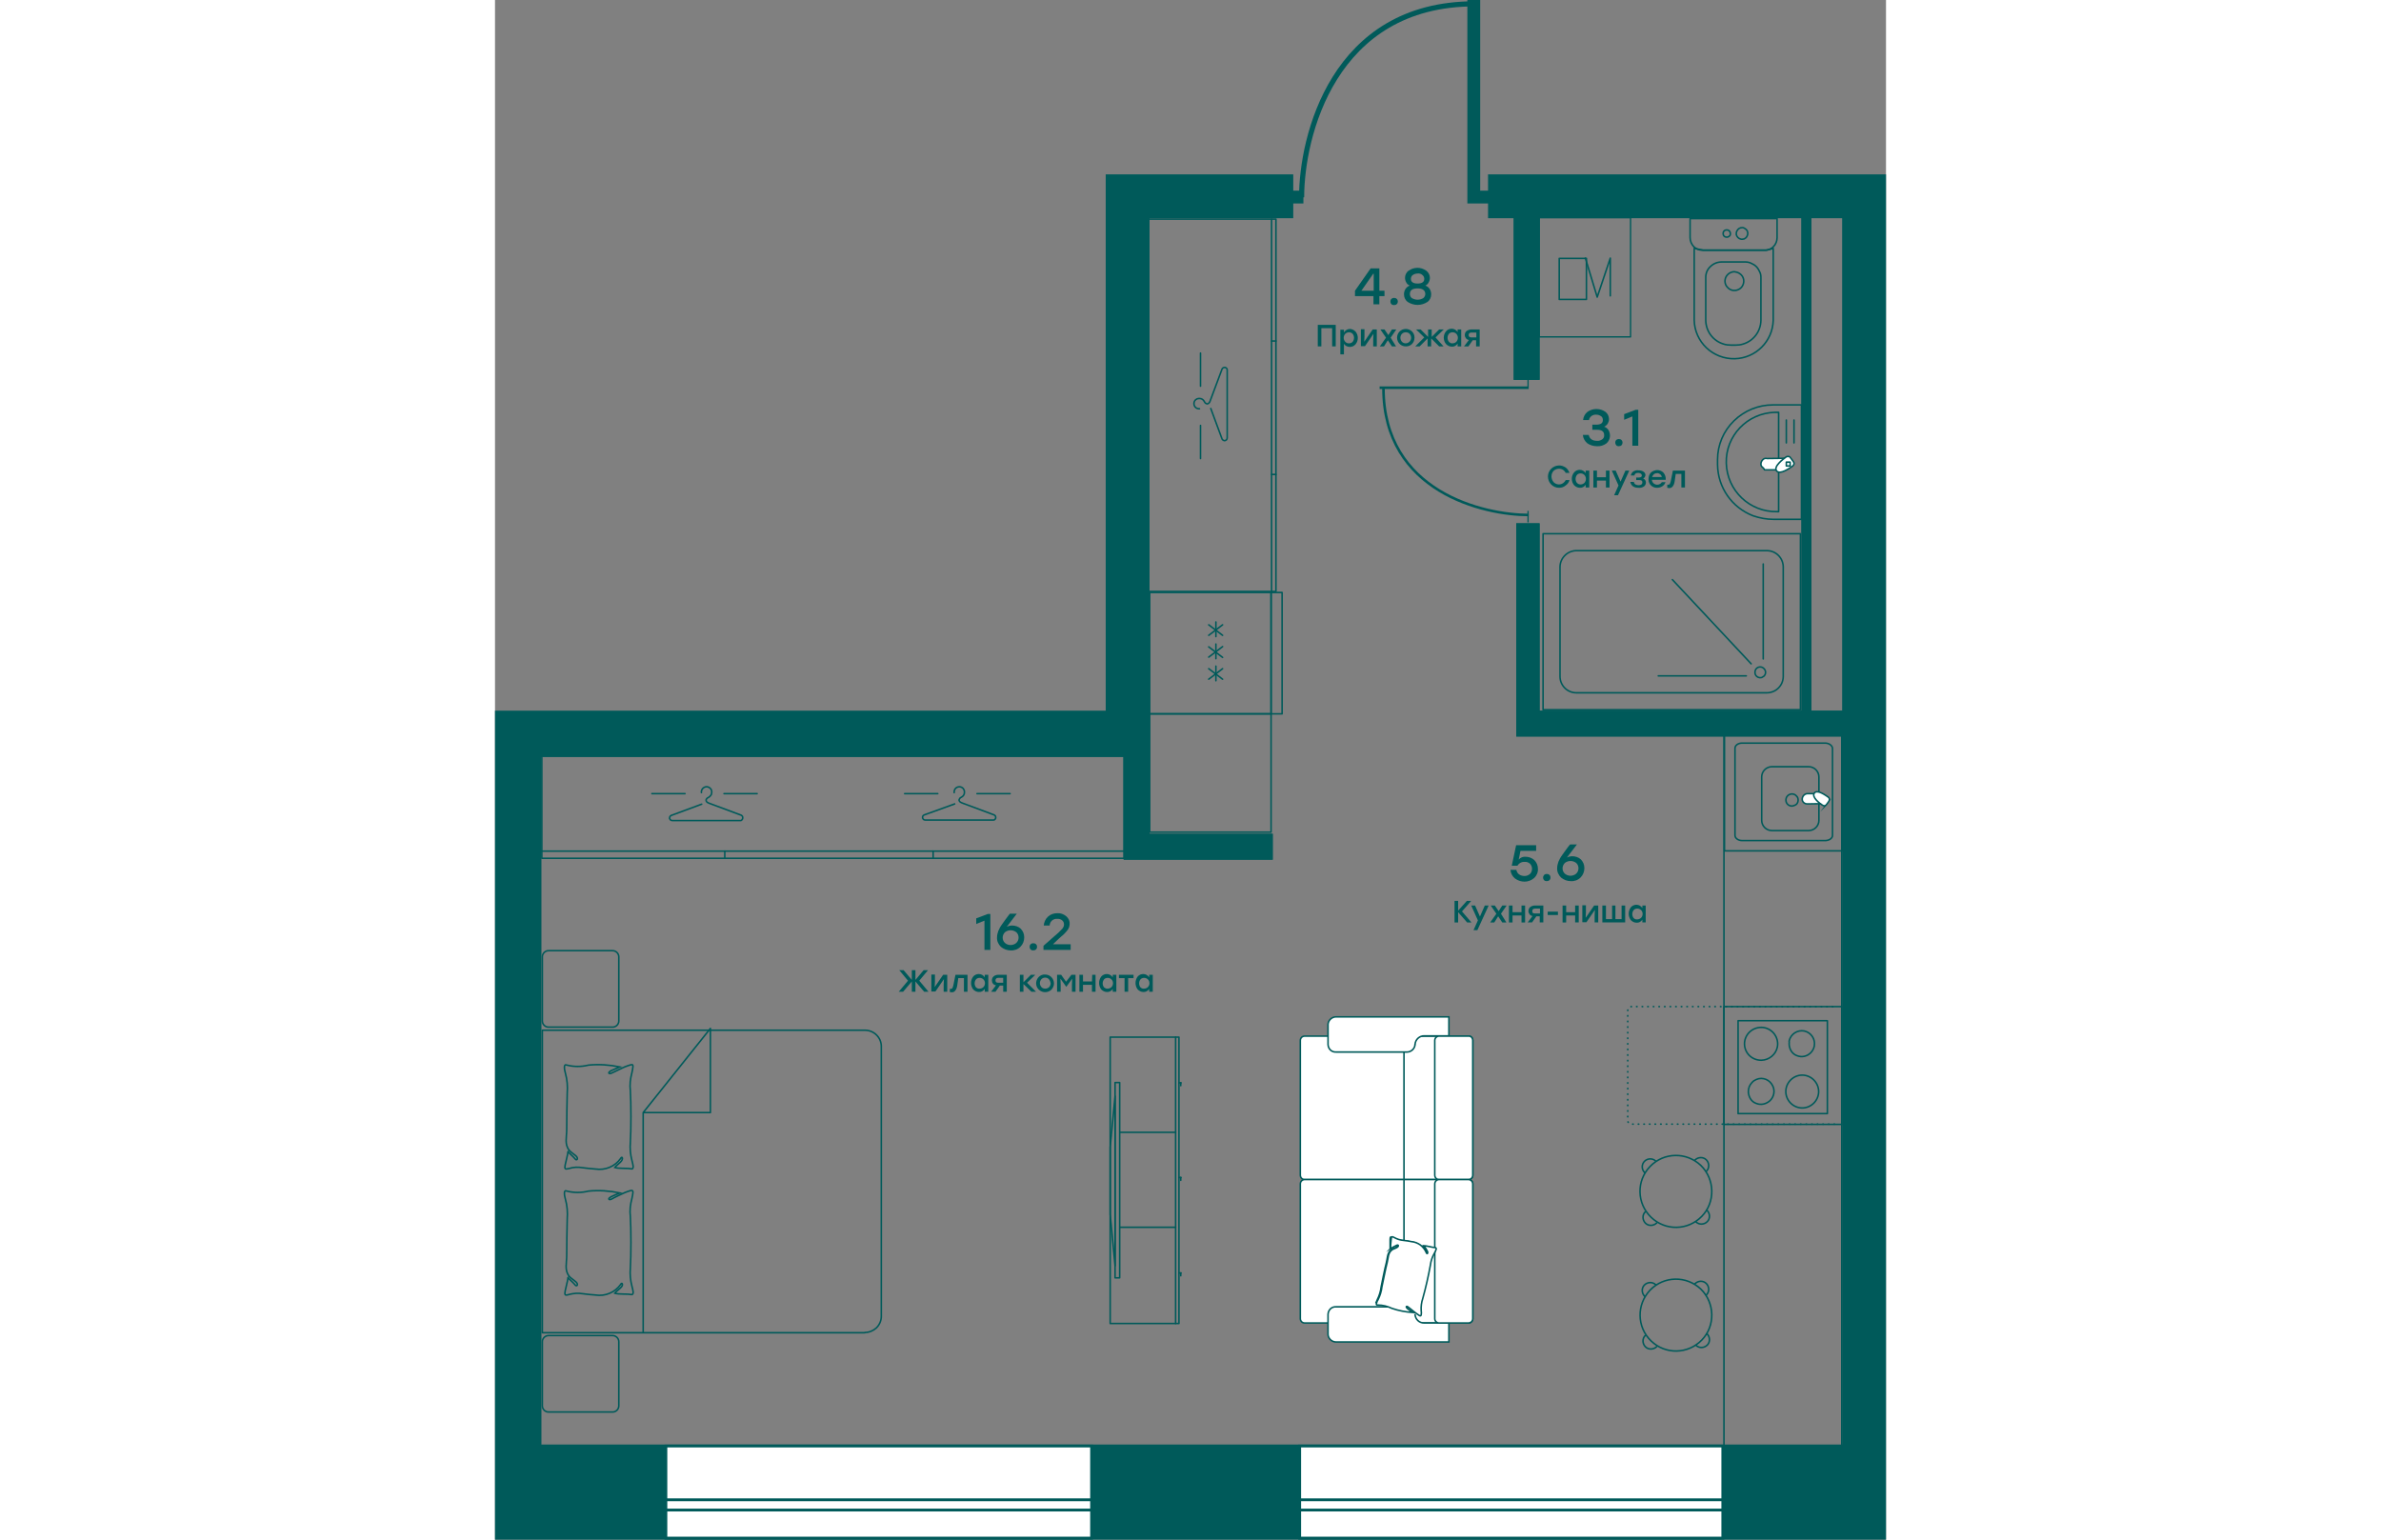 <?xml version="1.0" encoding="UTF-8" standalone="no"?>
<svg
   enable-background="new 0 0 700 700"
   viewBox="0 0 542.09 600.045"
   version="1.1"
   id="svg2314472"
   
   
   xmlns="http://www.w3.org/2000/svg"
   xmlns:svg="http://www.w3.org/2000/svg" width="883" height="571">
  <rect x="0" y="0" width="542.09" height="600.045" fill="#808080" stroke="none"/>
  <defs
     id="defs2314476" />
  <clipPath
     id="a">
    <path
       d="m 317.6,453.6 h 29 v 112.7 h -29 z"
       id="path2314062" />
  </clipPath>
  <clipPath
     id="b">
    <path
       d="m 423.7,195.5 h 58.1 v 58.1 h -58.1 z"
       id="path2314065" />
  </clipPath>
  <g
     stroke="#005a5a"
     id="g2314340"
     transform="translate(-78.955,-50)">
    <g
       stroke-width="0.6"
       id="g2314308">
      <g
         stroke-linecap="round"
         stroke-linejoin="round"
         id="g2314084">
        <g
           fill="none"
           id="g2314076">
          <path
             d="m 588.1,207.8 v 44.6 h -10.8 c -2.8,0 -5.5,-0.5 -8.1,-1.4 -8.2,-3.2 -13.7,-11 -13.8,-19.9 v -2 c 0,-5.7 2.3,-11.1 6.4,-15.1 4.1,-4 9.5,-6.2 15.2,-6.2 z"
             id="path2314068" />
          <path
             d="m 579.2,210.8 v 38.6 h -0.6 c -10.7,0.2 -19.5,-8.2 -19.8,-18.9 -0.3,-10.7 8.2,-19.5 18.9,-19.8 h 0.9 0.6 z"
             id="path2314070" />
          <path
             d="m 585.2,213.7 v 8.9"
             id="path2314072" />
          <path
             d="m 582.2,213.7 v 8.9"
             id="path2314074" />
        </g>
        <g
           clip-rule="evenodd"
           fill="#ffffff"
           fill-rule="evenodd"
           id="g2314082">
          <path
             d="m 581.9,228.6 c -1.8,0.9 -3.1,2.5 -3.7,4.5 h -4.5 c -0.2,-0.5 -0.6,-0.9 -1,-1.2 -0.3,-0.3 -0.4,-0.6 -0.4,-1 0,-0.7 0.3,-1.3 0.7,-1.7 0.4,-0.5 1.1,-0.7 1.7,-0.5 z"
             id="path2314078" />
          <path
             d="m 583.9,228.5 0.9,1.2 c 0.1,0.1 0.2,0.3 0.3,0.5 0.1,0.2 0.1,0.4 0.1,0.5 0,0.2 -0.1,0.4 -0.2,0.5 -0.1,0.2 -0.2,0.3 -0.3,0.4 -1.1,0.8 -5,3.6 -6.3,1.9 -1.3,-1.7 2.6,-4.6 3.7,-5.4 0.2,-0.1 0.3,-0.2 0.5,-0.2 h 0.5 c 0.2,0 0.3,0.1 0.5,0.2 0.1,0.1 0.2,0.3 0.3,0.4 z"
             id="path2314080" />
        </g>
      </g>
      <g
         fill="none"
         id="g2314180">
        <g
           stroke-linecap="round"
           stroke-linejoin="round"
           id="g2314138">
          <path
             d="m 582.2,231.6 h 1.5 v -1.5 h -1.5 z"
             id="path2314086" />
          <path
             d="m 572.2,314.1 c -1.1,0.1 -2.1,-0.7 -2.2,-1.8 0,-0.2 0,-0.4 0,-0.6 0.1,-0.4 0.2,-0.8 0.5,-1.1 0.7,-0.8 2,-0.9 2.8,-0.2 0.1,0.1 0.3,0.3 0.4,0.4 0.2,0.3 0.4,0.7 0.4,1.1 0,0.3 0,0.5 -0.1,0.8 -0.2,0.5 -0.5,0.9 -1,1.1 -0.2,0.2 -0.4,0.3 -0.8,0.3 z"
             id="path2314088" />
          <path
             d="M 568.5,308.7 537.8,275.9"
             id="path2314090" />
          <path
             d="m 573.2,306.8 v -37"
             id="path2314092" />
          <path
             d="M 566.6,313.4 H 532.3"
             id="path2314094" />
          <path
             d="m 487.4,258 h 100.3 v 68.6 H 487.4 Z"
             id="path2314096" />
          <path
             d="m 500.4,264.6 h 74.2 c 3.6,0 6.4,2.9 6.4,6.4 v 42.6 c 0,3.6 -2.9,6.4 -6.4,6.4 h -74.2 c -3.6,0 -6.4,-2.9 -6.4,-6.4 V 271 c 0,-3.5 2.9,-6.4 6.4,-6.4 z"
             id="path2314098" />
          <path
             d="m 353.5,209.3 c -0.3,0 -0.6,0 -0.8,-0.1 -0.3,-0.1 -0.5,-0.2 -0.7,-0.4 -0.2,-0.2 -0.4,-0.4 -0.5,-0.7 -0.2,-0.5 -0.2,-1.1 0,-1.6 0.1,-0.3 0.3,-0.5 0.5,-0.7 0.2,-0.2 0.5,-0.3 0.7,-0.4 0.3,-0.1 0.6,-0.1 0.8,-0.1 0.4,0 0.8,0.1 1.1,0.3 0.3,0.2 0.6,0.5 0.8,0.9 0.1,0.2 0.2,0.4 0.4,0.6 l 0.6,0.3 c 0.2,0 0.4,0 0.6,-0.2 0.2,-0.1 0.3,-0.3 0.4,-0.4 l 0.2,-0.4 4.7,-12.6 c 0.1,-0.2 0.3,-0.4 0.5,-0.5 0.2,-0.1 0.5,-0.1 0.7,-0.1 0.2,0.1 0.5,0.2 0.6,0.4 0.2,0.2 0.2,0.4 0.2,0.7 v 26.3 c 0,0.3 -0.1,0.5 -0.2,0.7 -0.1,0.2 -0.4,0.3 -0.6,0.4 -0.2,0.1 -0.5,0 -0.7,-0.1 -0.2,-0.1 -0.4,-0.3 -0.5,-0.5 l -4.4,-11.9"
             id="path2314100" />
          <path
             d="M 353.9,200.5 V 187.6"
             id="path2314102" />
          <path
             d="M 353.9,228.7 V 215.8"
             id="path2314104" />
          <path
             d="M 383.3,280.5 H 332.9 V 135.4 h 50.4 z"
             id="path2314106" />
          <path
             d="M 381.6,280.5 V 135.4"
             id="path2314108" />
          <path
             d="m 383.3,234.9 h -1.7"
             id="path2314110" />
          <path
             d="m 383.3,182.9 h -1.7"
             id="path2314112" />
          <path
             d="m 159.4,358.9 c -0.1,-0.6 0.1,-1.1 0.5,-1.6 0.2,-0.2 0.4,-0.4 0.7,-0.5 0.3,-0.1 0.5,-0.2 0.8,-0.2 0.3,0 0.6,0.1 0.8,0.2 0.3,0.1 0.5,0.3 0.7,0.5 0.4,0.4 0.6,1 0.5,1.6 0,0.4 -0.1,0.8 -0.4,1.1 -0.2,0.3 -0.5,0.6 -0.9,0.8 -0.5,0.2 -0.8,0.6 -0.9,1 0,0.2 0.1,0.4 0.2,0.6 0.1,0.2 0.3,0.3 0.5,0.4 l 0.4,0.2 12.6,4.7 c 0.2,0.1 0.4,0.3 0.5,0.5 0.2,0.5 0.1,1 -0.3,1.4 -0.2,0.2 -0.4,0.2 -0.7,0.2 h -26.3 c -0.2,0 -0.5,-0.1 -0.7,-0.2 -0.2,-0.2 -0.3,-0.4 -0.4,-0.6 0,-0.2 0,-0.5 0.1,-0.7 0.1,-0.2 0.3,-0.4 0.5,-0.5 l 11.9,-4.4"
             id="path2314114" />
          <path
             d="m 168.2,359.3 h 12.9"
             id="path2314116" />
          <path
             d="M 140.1,359.3 H 153"
             id="path2314118" />
          <path
             d="m 257.9,358.9 c 0,-0.3 0,-0.6 0.1,-0.9 0.1,-0.3 0.2,-0.5 0.4,-0.7 0.7,-0.8 2,-0.9 2.8,-0.2 l 0.2,0.2 c 0.2,0.2 0.3,0.5 0.4,0.7 0.1,0.3 0.1,0.6 0.1,0.8 0,0.4 -0.1,0.8 -0.3,1.1 -0.2,0.3 -0.5,0.6 -0.9,0.8 -0.2,0.1 -0.4,0.2 -0.6,0.4 -0.1,0.2 -0.2,0.4 -0.3,0.6 0,0.2 0,0.4 0.2,0.6 0.1,0.2 0.3,0.3 0.5,0.4 l 0.4,0.2 12.6,4.7 c 0.2,0.1 0.4,0.3 0.5,0.5 0.1,0.2 0.1,0.5 0.1,0.7 -0.1,0.2 -0.2,0.5 -0.4,0.6 -0.2,0.2 -0.4,0.2 -0.7,0.2 h -26.3 c -0.3,0 -0.5,-0.1 -0.7,-0.2 -0.2,-0.2 -0.3,-0.4 -0.4,-0.6 -0.1,-0.5 0.1,-1 0.6,-1.2 l 11.9,-4.3"
             id="path2314120" />
          <path
             d="m 266.8,359.3 h 12.9"
             id="path2314122" />
          <path
             d="m 238.6,359.3 h 12.9"
             id="path2314124" />
          <path
             d="m 97.2,384.5 v -41 h 226.9 v 41 z"
             id="path2314126" />
          <path
             d="M 97.2,381.7 H 324.1"
             id="path2314128" />
          <path
             d="m 168.5,384.5 v -2.8"
             id="path2314130" />
          <path
             d="m 249.7,384.5 v -2.8"
             id="path2314132" />
          <path
             d="m 223.1,569.3 c 1.7,0 3.3,-0.7 4.5,-1.8 1.2,-1.2 1.9,-2.8 1.9,-4.5 V 457.8 c 0,-3.5 -2.9,-6.3 -6.4,-6.3 H 97.4 v 117.9 h 125.7 z"
             id="path2314134" />
          <path
             d="m 136.7,569.3 v -85.7 h 26.2 v -32.8 l -26.2,32.8"
             id="path2314136" />
        </g>
        <path
           d="m 107.4,548 c 0.9,0.9 2.2,2 2.8,2.8 0.6,0.8 1.5,-0.2 0.2,-1.3 -1.3,-1.1 -2.1,-1.5 -2.6,-2.2 -1.8,-2.3 -0.9,-5.1 -0.9,-8 0,-2.9 0.1,-11.3 0.2,-14.2 0.2,-2.6 0,-5.2 -0.7,-7.7 -0.2,-0.8 -0.4,-1.5 -0.4,-2.3 0,-0.9 0.2,-1.2 1,-0.9 2.7,0.7 5.6,0.7 8.4,0 4.1,-0.4 8.2,-0.1 12.2,0.7 -0.5,0.2 -2,0.9 -2.3,1 -3,1.2 -2,1.9 -1.1,1.5 l 1.3,-0.7 c 1.3,-0.6 2.6,-1.3 4,-1.9 0.8,-0.3 1.5,-0.6 2.3,-0.8 0.7,-0.2 1,0.1 0.9,0.8 -0.1,0.8 -0.2,1.6 -0.4,2.3 -0.6,2.3 -0.9,4.6 -0.6,7 0.3,4.9 0.3,15.2 0,20.1 -0.2,2.4 0,4.7 0.6,7 0.2,0.8 0.4,1.5 0.5,2.3 0,0.9 -0.2,1.1 -1,1 -1.4,-0.3 -4.7,0 -6.2,-0.5 0.5,-0.7 2.3,-1.9 2.8,-2.7 0.5,-0.8 0,-1.7 -0.5,-0.7 -2.2,3.1 -6,4.7 -9.8,4.1 -1.6,-0.1 -3.3,-0.3 -4.9,-0.5 -1.8,-0.3 -3.6,-0.2 -5.4,0.3 -1.6,0.5 -1.8,0.2 -1.5,-1.4 0.3,-1.6 0.9,-3.5 1.1,-5.1 z"
           stroke-miterlimit="10"
           id="path2314140" />
        <path
           d="m 107.4,498.9 c 0.9,0.9 2.2,2 2.8,2.8 0.6,0.8 1.5,-0.2 0.2,-1.3 -1.3,-1.1 -2.1,-1.5 -2.6,-2.2 -1.8,-2.3 -0.9,-5.1 -0.9,-8 0,-2.9 0.1,-11.3 0.2,-14.2 0.2,-2.6 0,-5.2 -0.7,-7.7 -0.2,-0.8 -0.4,-1.5 -0.4,-2.3 0,-0.8 0.2,-1.2 1,-0.9 2.7,0.7 5.6,0.7 8.4,0 4.1,-0.4 8.2,-0.1 12.2,0.7 l -2.3,1 c -3,1.1 -2,1.9 -1.1,1.5 0.4,-0.2 0.9,-0.4 1.3,-0.6 1.3,-0.6 2.6,-1.3 4,-1.9 0.8,-0.3 1.5,-0.6 2.3,-0.8 0.8,-0.2 1,0 0.9,0.8 -0.1,0.8 -0.2,1.6 -0.4,2.3 -0.6,2.3 -0.9,4.6 -0.6,7 0.3,4.9 0.3,15.2 0,20.1 -0.2,2.4 0,4.7 0.6,7 0.2,0.8 0.4,1.5 0.5,2.3 0,0.9 -0.2,1.2 -1,1 -1.4,-0.3 -4.7,0 -6.2,-0.5 0.5,-0.7 2.3,-1.9 2.8,-2.8 0.5,-0.9 0,-1.7 -0.5,-0.7 -2.2,3.1 -6,4.7 -9.8,4.1 -1.6,-0.1 -3.3,-0.3 -4.9,-0.5 -1.8,-0.3 -3.6,-0.3 -5.4,0.3 -1.6,0.4 -1.8,0.2 -1.5,-1.4 0.3,-1.6 0.9,-3.5 1.1,-5.1 z"
           stroke-miterlimit="10"
           id="path2314142" />
        <g
           stroke-linecap="round"
           id="g2314178">
          <g
             stroke-linejoin="round"
             id="g2314168">
            <path
               d="m 99.8,420.5 h 25 c 1.3,0 2.4,1.1 2.4,2.4 v 25 c 0,1.3 -1.1,2.4 -2.4,2.4 h -25 c -1.3,0 -2.4,-1.1 -2.4,-2.4 v -25 c 0,-1.3 1.1,-2.4 2.4,-2.4 z"
               id="path2314144" />
            <path
               d="m 99.8,570.5 h 25 c 1.3,0 2.4,1.1 2.4,2.4 v 25 c 0,1.3 -1.1,2.4 -2.4,2.4 h -25 c -1.3,0 -2.4,-1.1 -2.4,-2.4 v -25 c 0,-1.3 1.1,-2.4 2.4,-2.4 z"
               id="path2314146" />
            <g
               clip-path="url(#a)"
               id="g2314166">
              <path
                 d="m 320.6,548 h 1.8 v -76.1 h -1.8 z"
                 id="path2314148" />
              <path
                 d="m 318.7,523.2 v -26.1 l 1.9,-19.9 v 66.1 z"
                 id="path2314150" />
              <path
                 d="m 318.7,454.2 v 111.6 h 26.8 V 454.2 Z"
                 id="path2314152" />
              <path
                 d="m 346.2,547.2 v -1.1"
                 id="path2314154" />
              <path
                 d="m 345.5,546.1 h 0.8"
                 id="path2314156" />
              <path
                 d="m 346.2,510 v -1.1"
                 id="path2314158" />
              <path
                 d="m 345.5,508.9 h 0.8"
                 id="path2314160" />
              <path
                 d="M 346.2,473.1 V 472"
                 id="path2314162" />
              <path
                 d="m 345.5,472 h 0.8"
                 id="path2314164" />
            </g>
          </g>
          <g
             stroke-miterlimit="10"
             id="g2314176">
            <path
               d="M 344.2,565.8 V 454.2"
               id="path2314170" />
            <path
               d="M 344.2,528.3 H 322.5"
               id="path2314172" />
            <path
               d="M 344.2,491.3 H 322.5"
               id="path2314174" />
          </g>
        </g>
      </g>
      <g
         stroke-miterlimit="10"
         id="g2314206">
        <path
           d="M 460,455.5 V 508 c 0,1 -0.8,1.7 -1.7,1.7 h -63.8 c -1,0 -1.7,-0.8 -1.7,-1.7 v -52.5 c 0,-1 0.8,-1.7 1.7,-1.7 h 63.8 c 1,-0.1 1.7,0.7 1.7,1.7 z"
           fill="#ffffff"
           id="path2314182" />
        <path
           d="m 437.5,457.1 c -0.1,1.6 -1.5,2.9 -3.1,2.9 h -27.7 c -1.7,0.1 -3,-1.2 -3.1,-2.9 v -7.9 c 0.1,-1.6 1.5,-2.9 3.1,-2.9 h 44 v 7.4 h -9.5 c -1.9,-0.1 -3.6,1.4 -3.7,3.4 z"
           fill="#ffffff"
           id="path2314184" />
        <path
           d="m 433.2,460 v 49.7"
           fill="none"
           id="path2314186" />
        <g
           fill="#ffffff"
           id="g2314196">
          <path
             d="m 460,511.4 v 52.5 c 0,1 -0.8,1.7 -1.7,1.7 h -63.8 c -1,0 -1.7,-0.8 -1.7,-1.7 v -52.5 c 0,-1 0.8,-1.7 1.7,-1.7 h 63.8 c 1,0 1.7,0.8 1.7,1.7 z"
             id="path2314188" />
          <path
             d="m 437.5,562.2 c -0.1,-1.7 -1.5,-2.9 -3.1,-2.9 h -27.7 c -1.7,-0.1 -3,1.2 -3.1,2.9 v 7.9 c 0.1,1.6 1.5,2.9 3.1,2.9 h 44 v -7.4 h -9.5 c -2,0.1 -3.6,-1.4 -3.7,-3.4 z"
             id="path2314190" />
          <path
             d="M 460,455.5 V 508 c 0,1 -0.8,1.7 -1.7,1.7 h -11.4 c -1,0 -1.7,-0.8 -1.7,-1.7 v -52.5 c 0,-1 0.8,-1.7 1.7,-1.7 h 11.4 c 1,-0.1 1.7,0.7 1.7,1.7 z"
             id="path2314192" />
          <path
             d="m 460,511.4 v 52.5 c 0,1 -0.8,1.7 -1.7,1.7 h -11.4 c -1,0 -1.7,-0.8 -1.7,-1.7 v -52.5 c 0,-1 0.8,-1.7 1.7,-1.7 h 11.4 c 1,0 1.7,0.8 1.7,1.7 z"
             id="path2314194" />
        </g>
        <path
           d="m 433.2,509.7 v 49.9"
           fill="none"
           id="path2314198" />
        <g
           fill="#ffffff"
           id="g2314204">
          <path
             d="m 422.2,557.9 c 0.2,-0.5 0.4,-1 0.6,-1.4 0.8,-1.6 1.3,-3.3 1.5,-5 0.4,-2 1.5,-7.5 2,-9.3 0.5,-1.8 0.3,-3.8 1.8,-5 0.4,-0.3 1.3,-0.6 2,-1 0.7,-0.4 0.8,-1.4 0,-0.9 -0.8,0.5 -1.5,0.9 -2.3,1.3 v -3.5 c 0,-1.2 0.2,-1.2 1.2,-0.7 1.1,0.6 2.2,1 3.5,1.1 1.1,0.1 2.2,0.2 3.3,0.5 1.2,0.1 2.4,0.6 3.4,1.3 1,0.8 1.8,1.8 2.3,3 0.2,0.7 0.7,0.3 0.5,-0.4 -0.4,-0.8 -0.9,-1.5 -1.4,-2.3 1,0 3.2,0.7 4.1,0.7 0.9,0 0.8,0.2 0.6,0.8 -0.2,0.5 -0.4,1 -0.7,1.5 -0.8,1.4 -1.3,2.9 -1.5,4.5 -0.8,4.4 -1.8,8.8 -3,13.1 -0.5,1.5 -0.7,3.1 -0.6,4.7 0.1,0.5 0.1,1.1 0,1.6 v 0.2"
             id="path2314200" />
          <path
             d="m 428,536.6 c 0.7,-0.4 1.7,-1 2.4,-1.3 0.7,-0.3 0.9,0.4 0,0.9 -0.9,0.5 -1.6,0.6 -2,1 -1.5,1.2 -1.3,3.2 -1.8,5 -0.5,1.8 -1.6,7.5 -2,9.3 -0.2,1.7 -0.7,3.4 -1.5,5 -0.3,0.4 -0.5,0.9 -0.6,1.4 -0.2,0.5 0,0.8 0.5,0.7 1.9,0 3.8,0.5 5.5,1.3 2.6,0.9 5.3,1.4 8,1.6 l -1.3,-1 c -1.8,-1.3 -1,-1.6 -0.5,-1.2 0.3,0.2 0.5,0.4 0.8,0.6 0.8,0.6 1.5,1.3 2.4,1.9 0.4,0.3 0.9,0.6 1.3,0.9 0.4,0.3 0.7,0 0.7,-0.3 0.1,-0.5 0.1,-1.1 0,-1.6 -0.1,-1.6 0.1,-3.2 0.6,-4.7 1.2,-4.3 2.2,-8.7 3,-13.1 0.2,-1.6 0.7,-3.1 1.5,-4.5 0.3,-0.5 0.5,-1 0.7,-1.5 0.2,-0.5 0,-0.8 -0.6,-0.8 -0.6,0 -3.1,-0.7 -4.1,-0.7 0.5,0.7 1,1.5 1.4,2.3 0.2,0.7 -0.2,1.1 -0.5,0.4 -0.5,-1.2 -1.3,-2.2 -2.3,-3 -1,-0.7 -2.2,-1.2 -3.4,-1.3 -1.1,-0.2 -2.2,-0.4 -3.3,-0.5 -1.2,-0.1 -2.4,-0.5 -3.5,-1.1 -0.9,-0.5 -1.1,-0.4 -1.2,0.7 -0.1,1.1 -0.3,2.5 -0.2,3.6 z"
             id="path2314202" />
        </g>
      </g>
      <g
         stroke-miterlimit="22.93"
         id="g2314222">
        <g
           fill="none"
           id="g2314214">
          <path
             d="M 597.3,339.6 H 565 c -1.6,0 -2.8,0.9 -2.8,2 v 34 c 0,1.1 1.3,2 2.8,2 h 32.3 c 1.6,0 2.9,-0.9 2.9,-2 v -34 c -0.1,-1.1 -1.4,-2 -2.9,-2 z"
             id="path2314208" />
          <path
             d="m 590.9,348.8 h -14.3 c -2.2,0 -4,1.8 -4,4 v 16.9 c 0,2.2 1.8,4 4,4 h 14.3 c 2.2,0 4,-1.8 4,-4 v -16.9 c 0,-2.2 -1.8,-4 -4,-4 z"
             id="path2314210" />
          <path
             d="m 586.8,361.8 c 0,-0.5 -0.1,-0.9 -0.4,-1.3 -0.3,-0.4 -0.6,-0.7 -1.1,-0.9 -1.2,-0.5 -2.6,0.1 -3.1,1.3 -0.2,0.6 -0.2,1.2 0,1.8 0.5,1.2 1.9,1.8 3.1,1.2 1,-0.3 1.5,-1.1 1.5,-2.1 z"
             id="path2314212" />
        </g>
        <g
           clip-rule="evenodd"
           fill="#ffffff"
           fill-rule="evenodd"
           id="g2314220">
          <path
             d="m 596.6,363.2 c -1.4,-1 -2.5,-2.4 -3.2,-3.9 h -2.9 c -1.1,0 -2,0.9 -2.1,2 0,0.3 0,0.6 0.1,0.8 0.2,0.5 0.6,0.9 1.2,1.1 0.3,0.1 0.5,0.1 0.8,0.1 z"
             id="path2314216" />
          <path
             d="m 597.9,363.5 0.8,-1.1 c 0.2,-0.3 0.3,-0.6 0.3,-0.9 0,-0.3 -0.2,-0.6 -0.4,-0.8 -1,-0.7 -4.4,-3.2 -5.5,-1.6 -1.1,1.6 2.2,4.1 3.2,4.7 0.3,0.2 0.6,0.3 0.9,0.2 0.2,0 0.5,-0.2 0.7,-0.5 z"
             id="path2314218" />
        </g>
      </g>
      <g
         fill="none"
         id="g2314306">
        <g
           stroke-linecap="round"
           id="g2314266">
          <g
             stroke-linejoin="round"
             id="g2314238">
            <path
               d="m 604,335.7 h -45.9 v 45.9 H 604 Z"
               id="path2314224" />
            <path
               d="m 557.9,334.2 h 45.9 v 279.2 h -45.9 z"
               id="path2314226" />
            <path
               d="M 563.4,447.8 V 484 h 34.8 v -36.2 z"
               id="path2314228" />
            <path
               d="m 583.3,456.8 c 0,1 0.3,2 0.8,2.8 0.5,0.8 1.3,1.5 2.2,1.8 1.9,0.8 4,0.3 5.4,-1.1 0.7,-0.7 1.2,-1.6 1.4,-2.6 0.5,-2.7 -1.2,-5.3 -3.9,-5.9 -2.7,-0.5 -5.3,1.2 -5.9,3.9 0.1,0.4 0,0.8 0,1.1 z"
               id="path2314230" />
            <path
               d="m 565.9,456.8 c 0,3.6 2.9,6.4 6.5,6.4 3,0 5.7,-2.2 6.3,-5.1 0.7,-3.5 -1.6,-6.9 -5.1,-7.6 -0.4,-0.1 -0.8,-0.1 -1.2,-0.1 -3.6,0 -6.5,2.9 -6.5,6.4 z"
               id="path2314232" />
            <path
               d="m 582,475.4 c 0,3.5 2.9,6.4 6.4,6.4 3.5,0 6.4,-2.9 6.4,-6.4 0,-3.5 -2.9,-6.4 -6.4,-6.4 -3.5,0 -6.4,2.9 -6.4,6.4 z"
               id="path2314234" />
            <path
               d="m 567.4,475.4 c 0,1 0.3,1.9 0.8,2.8 0.5,0.8 1.3,1.5 2.2,1.8 1.9,0.8 4,0.3 5.5,-1.1 0.7,-0.7 1.2,-1.6 1.4,-2.6 0.2,-1 0.1,-2 -0.3,-2.9 -1.1,-2.6 -4,-3.8 -6.5,-2.7 -0.6,0.3 -1.2,0.6 -1.6,1.1 -1,1 -1.5,2.3 -1.5,3.6 z"
               id="path2314236" />
          </g>
          <path
             d="m 601,488.1 h -79.2 c -0.4,0 -0.7,-0.2 -1,-0.4 -0.3,-0.3 -0.4,-0.7 -0.4,-1.1 v -42.8 c 0,-0.4 0.2,-0.8 0.4,-1.1 0.3,-0.3 0.6,-0.4 1,-0.4 H 601"
             stroke-dasharray="0.2, 1.98"
             stroke-miterlimit="10"
             id="path2314240" />
          <g
             stroke-linejoin="round"
             id="g2314264">
            <path
               d="m 557.9,442.3 v 45.9 h 45.9 v -45.9 z"
               id="path2314242" />
            <path
               d="m 551.3,521.7 c 1.2,1.2 1.3,3.2 0.1,4.4 -1.2,1.2 -3.2,1.3 -4.4,0.1"
               id="path2314244" />
            <path
               d="m 531.7,526.6 c -1.2,1.2 -3.2,1.3 -4.4,0.1 -1.2,-1.2 -1.3,-3.2 -0.1,-4.4"
               id="path2314246" />
            <path
               d="m 527,507 c -1.2,-1.2 -1.3,-3.1 -0.1,-4.4 1.2,-1.2 3.2,-1.3 4.4,-0.1"
               id="path2314248" />
            <path
               d="m 546.6,502.1 c 1.2,-1.2 3.2,-1.3 4.4,-0.1 1.2,1.2 1.3,3.2 0.1,4.4"
               id="path2314250" />
            <path
               d="m 549.3,524 c -5.4,5.6 -14.2,5.8 -19.8,0.4 -5.6,-5.4 -5.8,-14.2 -0.4,-19.8 5.4,-5.6 14.2,-5.7 19.8,-0.4 5.5,5.4 5.7,14.3 0.4,19.8 z"
               id="path2314252" />
            <path
               d="m 551.3,569.8 c 1.2,1.2 1.3,3.2 0.1,4.4 -1.2,1.2 -3.2,1.3 -4.4,0.1"
               id="path2314254" />
            <path
               d="m 531.7,574.8 c -1.2,1.2 -3.2,1.3 -4.4,0.1 -1.2,-1.2 -1.3,-3.2 -0.1,-4.4"
               id="path2314256" />
            <path
               d="m 527,555.2 c -1.2,-1.2 -1.3,-3.2 -0.1,-4.4 1.2,-1.2 3.2,-1.3 4.4,-0.1"
               id="path2314258" />
            <path
               d="m 546.6,550.3 c 1.2,-1.2 3.2,-1.3 4.4,-0.1 1.2,1.2 1.3,3.2 0.1,4.4"
               id="path2314260" />
            <path
               d="m 549.3,572.2 c -5.4,5.6 -14.2,5.8 -19.8,0.4 -5.6,-5.4 -5.7,-14.2 -0.4,-19.8 5.4,-5.6 14.2,-5.7 19.8,-0.4 5.5,5.4 5.7,14.3 0.4,19.8 z"
               id="path2314262" />
          </g>
        </g>
        <path
           d="m 381.4,280.9 v 47.3 h -47.3 v -47.3 z"
           id="path2314268" />
        <g
           stroke-linecap="round"
           stroke-linejoin="round"
           id="g2314304">
          <path
             d="m 381.4,280.9 v 47.3 h 4.3 v -47.3 z"
             id="path2314270" />
          <path
             d="m 362.5,314.7 -5.4,-4.1"
             id="path2314272" />
          <path
             d="m 362.5,310.6 -5.4,4.1"
             id="path2314274" />
          <path
             d="m 359.9,309.6 v 5.7"
             id="path2314276" />
          <path
             d="m 362.5,306.2 -5.4,-4.1"
             id="path2314278" />
          <path
             d="m 362.5,302 -5.4,4.1"
             id="path2314280" />
          <path
             d="m 359.9,301 v 5.7"
             id="path2314282" />
          <path
             d="m 362.5,297.6 -5.4,-4.1"
             id="path2314284" />
          <path
             d="m 362.5,293.5 -5.4,4.1"
             id="path2314286" />
          <path
             d="m 359.9,292.4 v 5.7"
             id="path2314288" />
          <path
             d="m 334.1,328.2 h 47.3 v 46.1 h -47.3 z"
             id="path2314290" />
          <path
             d="m 578.6,135.2 h -33.9 v 7.4 c 0,1.3 0.5,2.5 1.4,3.5 0.9,0.9 2.1,1.4 3.3,1.4 h 24.5 c 1.3,0 2.5,-0.5 3.3,-1.4 0.9,-0.9 1.4,-2.2 1.4,-3.5 z"
             id="path2314292" />
          <path
             d="m 577.1,146.8 -2.6,0.7 h -24.6 l -3.6,-0.7 v 28 c 0.2,8.5 7.3,15.2 15.8,15 8.2,-0.2 14.8,-6.8 15,-15 z"
             id="path2314294" />
          <path
             d="M 566.3,152.1 H 557 c -1.6,0 -3.2,0.6 -4.4,1.8 -1.2,1.1 -1.8,2.6 -1.8,4.2 v 16.8 c 0.1,4.3 2.9,8 7,9.2 0.9,0.3 1.9,0.4 2.9,0.4 h 1.7 c 1,0 2,-0.1 2.9,-0.4 4.1,-1.2 6.9,-4.9 7,-9.2 v -16.7 c 0,-0.8 -0.1,-1.6 -0.5,-2.3 -0.3,-0.7 -0.7,-1.4 -1.3,-2 -0.6,-0.6 -1.3,-1 -2,-1.3 -0.6,-0.3 -1.4,-0.5 -2.2,-0.5 z"
             id="path2314296" />
          <path
             d="m 562,155.9 c -1.5,0 -2.8,0.9 -3.4,2.2 -0.6,1.4 -0.3,3 0.8,4 1,1.1 2.6,1.4 4,0.8 0.7,-0.3 1.2,-0.7 1.6,-1.3 1.1,-1.7 0.7,-3.9 -1,-5 -0.6,-0.4 -1.3,-0.6 -2,-0.7 z"
             id="path2314298" />
          <path
             d="m 565,138.7 c -0.9,0 -1.7,0.5 -2.1,1.4 -0.2,0.4 -0.2,0.9 -0.2,1.3 0.2,0.9 0.9,1.6 1.8,1.8 0.4,0.1 0.9,0 1.3,-0.1 0.4,-0.2 0.8,-0.5 1,-0.9 0.7,-1.1 0.4,-2.5 -0.7,-3.1 -0.1,-0.1 -0.2,-0.1 -0.3,-0.2 -0.3,-0.2 -0.6,-0.2 -0.8,-0.2 z"
             id="path2314300" />
          <path
             d="m 559,139.6 c -0.3,0 -0.6,0.1 -0.8,0.2 -0.5,0.3 -0.7,0.9 -0.6,1.5 0.1,0.6 0.5,1 1.1,1.1 0.6,0.1 1.1,-0.1 1.5,-0.6 0.2,-0.2 0.2,-0.5 0.2,-0.8 0,-0.4 -0.2,-0.7 -0.4,-1 -0.3,-0.3 -0.7,-0.4 -1,-0.4 z"
             id="path2314302" />
        </g>
      </g>
    </g>
    <g
       fill="none"
       stroke-linecap="round"
       stroke-linejoin="round"
       id="g2314318">
      <path
         d="m 521.5,150.3 v -15.5 h -35.6 v 46.5 h 35.6 z"
         stroke-width="0.54"
         id="path2314310" />
      <g
         stroke-width="0.6"
         id="g2314316">
        <path
           d="m 493.7,150.7 h 10.6 v 16 h -10.6 z"
           id="path2314312" />
        <path
           d="m 513.6,165.3 v -14.7 l -5.1,15.2 -4.6,-15.2"
           id="path2314314" />
      </g>
    </g>
    <g
       stroke-miterlimit="10"
       id="g2314338">
      <path
         d="M 590,330 V 131"
         fill="none"
         stroke-width="4"
         id="path2314320" />
      <g
         fill="#005a5a"
         stroke-width="1.09"
         id="g2314336">
        <path
           d="m 476.5,130.5 h 9 v 67 h -9 z"
           id="path2314322" />
        <path
           d="m 477.5,254.5 h 8 v 73 h 122 v 9 h -130 z"
           id="path2314324" />
        <path
           d="m 381.5,375.5 v 9 h -57 v -44 h 9 v 35 z"
           id="path2314326" />
        <path
           d="m 476.5,130.5 h 9 v 67 h -9 z"
           id="path2314328" />
        <path
           d="m 477.5,254.5 h 8 v 73 h 122 v 9 h -130 z"
           id="path2314330" />
        <path
           d="m 381.5,375.5 v 9 h -57 v -44 h 9 v 35 z"
           id="path2314332" />
        <path
           d="m 389.5,134.5 v -16 h -72 v 209 h -238 v 322 h 541 v -531 h -154 v 16 h 138 v 479 h -508 v -269 h 237 v -210 z"
           id="path2314334" />
      </g>
    </g>
  </g>
  <path
     d="m 313.545,563.5 h 164.9 v 35.9 h -164.9 z"
     fill="#ffffff"
     id="path2314342" />
  <path
     d="m 477.945,564.1 v 34.8 h -163.8 v -34.8 z m 1.1,-1.1 h -166 v 37 h 166 z"
     fill="#005a5a"
     id="path2314344" />
  <path
     d="m 313.045,588.5 h 168"
     fill="none"
     stroke="#005a5a"
     stroke-width="1.09"
     id="path2314346" />
  <path
     d="m 313.045,584.5 h 168"
     fill="none"
     stroke="#005a5a"
     stroke-width="1.09"
     id="path2314348" />
  <path
     d="m 66.645,563.5 h 165.9 v 35.9 h -165.9 z"
     fill="#ffffff"
     id="path2314350" />
  <path
     d="m 231.945,564.1 v 34.8 h -164.8 v -34.8 z m 1.1,-1.1 h -167 v 37 h 167 z"
     fill="#005a5a"
     id="path2314352" />
  <g
     fill="none"
     stroke="#005a5a"
     id="g2314368"
     transform="translate(-78.955,-50)">
    <path
       d="M 312,638.5 H 144"
       stroke-width="1.1"
       id="path2314354" />
    <path
       d="M 312,634.5 H 144"
       stroke-width="1.1"
       id="path2314356" />
    <path
       d="m 468.2,126.8 h -7.8 V 50 m -71.6,76.8 h 5.2"
       stroke-width="5"
       id="path2314358" />
    <path
       d="m 393.3,126.9 c 0,-23.5 12.2,-75.4 67.4,-75.4"
       stroke-width="2"
       id="path2314360" />
    <g
       clip-path="url(#b)"
       id="g2314366">
      <path
         d="m 481.8,195.5 v 5.6 h -58.1 m 58.1,52.5 v -4.5"
         id="path2314362" />
      <path
         d="m 425.2,201.3 c 0,40.4 39,49.4 56.6,49.4"
         id="path2314364" />
    </g>
  </g>
  <g
     fill="#005a5a"
     id="g2314470"
     transform="translate(-78.955,-50)">
    <path
       d="m 271,406.2 h 1 v 14 h -2.3 v -11.4 l -3.2,1.3 v -2.2 z"
       id="path2314370" />
    <path
       d="m 280.5,410.7 c 1.2,0 2.4,0.4 3.3,1.2 0.9,0.9 1.4,2.1 1.4,3.4 0,1.4 -0.5,2.7 -1.5,3.7 -1,1 -2.4,1.5 -3.8,1.4 -1.4,0 -2.7,-0.5 -3.8,-1.4 -1,-1 -1.6,-2.3 -1.5,-3.7 0,-0.8 0.2,-1.7 0.5,-2.5 0.4,-0.9 0.8,-1.7 1.4,-2.5 0.5,-0.8 1.4,-1.9 2.4,-3.3 l 0.7,-0.9 h 2.7 l -3.9,5.1 c 0.6,-0.3 1.3,-0.5 2.1,-0.5 z m -0.6,7.6 c 0.8,0 1.6,-0.3 2.2,-0.8 0.6,-0.6 0.9,-1.3 0.9,-2.1 0,-0.8 -0.3,-1.6 -0.9,-2.1 -1.3,-1 -3.1,-1 -4.4,0 -1.2,1.2 -1.2,3.1 0,4.2 0.6,0.5 1.3,0.8 2.2,0.8 z"
       id="path2314372" />
    <path
       d="m 287.7,418 c 0.3,-0.3 0.7,-0.4 1,-0.4 0.4,0 0.8,0.1 1.1,0.4 0.3,0.3 0.4,0.6 0.4,1 0,0.4 -0.1,0.7 -0.4,1 -0.3,0.3 -0.7,0.4 -1.1,0.4 -0.4,0 -0.8,-0.1 -1,-0.4 -0.3,-0.3 -0.4,-0.6 -0.4,-1 0,-0.4 0.1,-0.7 0.4,-1 z"
       id="path2314374" />
    <path
       d="m 296.4,418 h 6.9 v 2.2 h -10.6 v -1.6 l 4.1,-3.6 c 1.1,-0.9 2.2,-1.9 3.2,-3 0.4,-0.5 0.7,-1 0.7,-1.7 0,-0.6 -0.2,-1.2 -0.7,-1.6 -0.5,-0.4 -1.2,-0.7 -2,-0.6 -1.5,-0.1 -2.8,1 -2.9,2.6 h -2.3 c 0.1,-1.3 0.7,-2.6 1.7,-3.5 1,-0.9 2.3,-1.3 3.6,-1.3 1.3,-0.1 2.5,0.4 3.5,1.2 0.9,0.8 1.4,1.9 1.3,3 0,0.4 -0.1,0.8 -0.2,1.2 -0.1,0.3 -0.3,0.7 -0.5,1 -0.3,0.4 -0.6,0.8 -0.9,1.1 -0.5,0.5 -0.8,0.9 -1.1,1.1 -0.3,0.2 -0.8,0.7 -1.6,1.4 z"
       id="path2314376" />
    <path
       d="m 247.9,436.5 h -1.7 l -3.4,-4 v 4 h -1.4 v -4 l -3.4,4 h -1.7 l 3.6,-4.3 -3.4,-4.1 h 1.7 l 3.2,3.8 v -3.8 h 1.4 v 3.8 l 3.2,-3.8 h 1.7 l -3.4,4.1 z"
       id="path2314378" />
    <path
       d="m 253.6,429.9 h 1.6 v 6.6 h -1.4 v -2.8 l 0.1,-2.1 -3.3,4.8 H 249 v -6.6 h 1.4 v 2.8 l -0.1,2.1 z"
       id="path2314380" />
    <path
       d="m 258.4,429.9 h 4.7 v 6.6 h -1.4 v -5.3 h -2.2 l -0.4,2.8 c -0.1,0.7 -0.3,1.5 -0.8,2.1 -0.3,0.4 -0.9,0.7 -1.4,0.6 -0.2,0 -0.4,0 -0.7,-0.1 v -1.2 h 0.1 0.1 0.1 c 0.3,0 0.6,-0.1 0.7,-0.3 0.2,-0.4 0.3,-0.8 0.4,-1.2 z"
       id="path2314382" />
    <path
       d="m 269.8,429.9 h 1.4 v 6.6 h -1.4 v -1.1 c -0.5,0.8 -1.4,1.3 -2.3,1.2 -0.8,0 -1.6,-0.4 -2.2,-1 -1.1,-1.5 -1.1,-3.5 0,-5 0.5,-0.6 1.3,-1 2.2,-1 1,0 1.8,0.5 2.3,1.3 z m -2,5.4 c 0.5,0 1.1,-0.2 1.5,-0.6 0.4,-0.4 0.6,-1 0.6,-1.5 0,-0.6 -0.2,-1.1 -0.6,-1.5 -0.4,-0.4 -0.9,-0.6 -1.5,-0.6 -0.5,0 -1.1,0.2 -1.4,0.6 -0.7,0.9 -0.7,2.2 0,3.1 0.3,0.3 0.9,0.6 1.4,0.5 z"
       id="path2314384" />
    <path
       d="m 275.1,429.9 h 3.3 v 6.6 H 277 v -2.4 h -1.3 l -1.7,2.4 h -1.7 l 1.9,-2.5 c -1,-0.1 -1.6,-1 -1.6,-1.9 0,-0.6 0.2,-1.2 0.7,-1.6 0.5,-0.4 1.1,-0.6 1.8,-0.6 z m 0.1,3.1 h 1.8 v -1.9 h -1.9 c -0.7,0 -1.1,0.3 -1.1,1 0,0.7 0.4,0.9 1.2,0.9 z"
       id="path2314386" />
    <path
       d="M 289.8,436.5 H 288 l -3.1,-3 v 3 h -1.4 v -6.6 h 1.4 v 2.9 l 2.9,-2.9 h 1.7 l -3.2,3.1 z"
       id="path2314388" />
    <path
       d="m 293.4,429.8 c 1.9,0 3.4,1.6 3.4,3.5 0,0.9 -0.4,1.7 -1,2.4 -1.4,1.3 -3.5,1.3 -4.9,0 -1.4,-1.3 -1.4,-3.5 -0.1,-4.9 0.7,-0.7 1.6,-1.1 2.6,-1 z m 1.4,1.8 c -0.8,-0.8 -2.1,-0.8 -2.9,0 -0.8,0.9 -0.8,2.2 0,3.1 0.4,0.4 0.9,0.6 1.5,0.6 0.5,0 1.1,-0.2 1.5,-0.6 0.4,-0.4 0.6,-1 0.6,-1.5 -0.1,-0.6 -0.3,-1.1 -0.7,-1.6 z"
       id="path2314390" />
    <path
       d="m 303.6,429.9 h 1.6 v 6.6 h -1.4 v -2.8 l 0.1,-2.3 -2.3,3.2 -2.3,-3.2 0.1,2.3 v 2.8 H 298 v -6.6 h 1.6 l 1.9,2.7 z"
       id="path2314392" />
    <path
       d="m 311.7,429.9 h 1.3 v 6.6 h -1.4 v -2.7 h -3.5 v 2.7 h -1.4 v -6.6 h 1.4 v 2.6 h 3.5 z"
       id="path2314394" />
    <path
       d="m 319.7,429.9 h 1.4 v 6.6 h -1.4 v -1.1 c -0.5,0.8 -1.4,1.3 -2.3,1.2 -0.8,0 -1.6,-0.4 -2.2,-1 -1.1,-1.5 -1.1,-3.5 0,-5 0.5,-0.6 1.3,-1 2.2,-1 0.9,0 1.8,0.5 2.3,1.3 z m -2,5.4 c 0.5,0 1.1,-0.2 1.5,-0.6 0.4,-0.4 0.6,-1 0.6,-1.5 0,-0.6 -0.2,-1.1 -0.6,-1.5 -0.4,-0.4 -0.9,-0.6 -1.5,-0.6 -0.5,0 -1.1,0.2 -1.4,0.6 -0.7,0.9 -0.7,2.2 0,3.1 0.4,0.3 0.9,0.6 1.4,0.5 z"
       id="path2314396" />
    <path
       d="m 327.8,429.9 v 1.3 h -2.1 v 5.3 h -1.4 v -5.3 h -2.2 v -1.3 z"
       id="path2314398" />
    <path
       d="m 333.9,429.9 h 1.4 v 6.6 h -1.4 v -1.1 c -0.5,0.8 -1.4,1.3 -2.3,1.2 -0.8,0 -1.6,-0.4 -2.2,-1 -1.1,-1.5 -1.1,-3.5 0,-5 0.5,-0.6 1.3,-1 2.2,-1 0.9,0 1.8,0.5 2.3,1.3 z m -2,5.4 c 0.5,0 1.1,-0.2 1.5,-0.6 0.4,-0.4 0.6,-1 0.6,-1.5 0,-0.6 -0.2,-1.1 -0.6,-1.5 -0.4,-0.4 -0.9,-0.6 -1.5,-0.6 -0.5,0 -1.1,0.2 -1.4,0.6 -0.7,0.9 -0.7,2.2 0,3.1 0.3,0.3 0.9,0.6 1.4,0.5 z"
       id="path2314400" />
    <path
       d="m 480.6,383.9 c 1.2,0 2.4,0.4 3.4,1.3 0.9,0.9 1.4,2.1 1.4,3.4 0.1,1.3 -0.5,2.7 -1.5,3.6 -1,0.9 -2.4,1.4 -3.7,1.4 -1.3,0 -2.6,-0.4 -3.7,-1.2 -1,-0.8 -1.7,-2 -1.8,-3.4 h 2.3 c 0.1,0.7 0.5,1.4 1.1,1.8 0.6,0.4 1.3,0.6 2.1,0.6 0.8,0 1.5,-0.3 2.1,-0.8 0.5,-0.5 0.8,-1.2 0.8,-2 0,-0.8 -0.3,-1.5 -0.8,-2 -0.6,-0.5 -1.3,-0.8 -2.1,-0.7 -1.1,-0.1 -2.2,0.5 -2.8,1.5 h -2.2 l 1.7,-8 h 7.8 v 2.2 h -6.1 l -0.7,3.4 c 0.7,-0.8 1.7,-1.2 2.7,-1.1 z"
       id="path2314402" />
    <path
       d="m 487.8,391 c 0.3,-0.3 0.7,-0.4 1,-0.4 0.4,0 0.8,0.1 1.1,0.4 0.3,0.3 0.4,0.6 0.4,1 0,0.4 -0.1,0.7 -0.4,1 -0.3,0.3 -0.7,0.4 -1.1,0.4 -0.4,0 -0.8,-0.1 -1,-0.4 -0.3,-0.3 -0.4,-0.6 -0.4,-1 0,-0.4 0.2,-0.7 0.4,-1 z"
       id="path2314404" />
    <path
       d="m 498.8,383.7 c 1.2,0 2.4,0.4 3.3,1.2 0.9,0.9 1.4,2.1 1.4,3.4 0,1.4 -0.5,2.7 -1.5,3.7 -1,1 -2.4,1.5 -3.8,1.4 -1.4,0 -2.7,-0.5 -3.8,-1.4 -1,-1 -1.6,-2.3 -1.5,-3.7 0,-0.8 0.2,-1.7 0.5,-2.5 0.4,-0.9 0.8,-1.7 1.4,-2.5 0.5,-0.8 1.4,-1.9 2.4,-3.3 0.3,-0.4 0.5,-0.7 0.7,-0.9 h 2.7 l -3.9,5.1 c 0.6,-0.3 1.3,-0.5 2.1,-0.5 z m -0.7,7.6 c 0.8,0 1.6,-0.3 2.2,-0.8 0.6,-0.6 0.9,-1.3 0.9,-2.1 0,-0.8 -0.3,-1.6 -0.9,-2.1 -1.3,-1 -3.1,-1 -4.4,0 -1.2,1.2 -1.2,3.1 0,4.2 0.6,0.5 1.4,0.8 2.2,0.8 z"
       id="path2314406" />
    <path
       d="m 459.5,409.5 h -1.7 l -3.5,-4 v 4 h -1.4 v -8.4 h 1.4 v 3.8 l 3.4,-3.8 h 1.7 l -3.6,4.1 z"
       id="path2314408" />
    <path
       d="m 464.7,402.9 h 1.5 l -4.4,9.6 h -1.5 l 1.7,-3.8 -2.6,-5.8 h 1.5 l 1.9,4.3 z"
       id="path2314410" />
    <path
       d="m 473.1,409.5 h -1.6 l -1.6,-2.4 -1.5,2.4 h -1.6 l 2.4,-3.4 -2.2,-3.2 h 1.6 l 1.5,2.2 1.4,-2.2 h 1.7 l -2.2,3.2 z"
       id="path2314412" />
    <path
       d="m 479,402.9 h 1.4 v 6.6 H 479 v -2.7 h -3.5 v 2.7 h -1.4 v -6.6 h 1.4 v 2.6 h 3.5 z"
       id="path2314414" />
    <path
       d="m 484.2,402.9 h 3.3 v 6.6 h -1.4 v -2.4 h -1.3 l -1.7,2.4 h -1.7 l 1.9,-2.5 c -0.9,-0.1 -1.6,-1 -1.6,-1.9 0,-0.6 0.2,-1.2 0.7,-1.6 0.5,-0.4 1.2,-0.6 1.8,-0.6 z m 0.1,3.1 h 1.9 v -1.9 h -1.9 c -0.7,0 -1.1,0.3 -1.1,1 0,0.7 0.3,0.9 1.1,0.9 z"
       id="path2314416" />
    <path
       d="m 493.2,405.3 v 1.3 h -4 v -1.3 z"
       id="path2314418" />
    <path
       d="m 499.9,402.9 h 1.4 v 6.6 h -1.4 v -2.7 h -3.5 v 2.7 H 495 v -6.6 h 1.4 v 2.6 h 3.5 z"
       id="path2314420" />
    <path
       d="m 507.3,402.9 h 1.6 v 6.6 h -1.4 v -2.8 l 0.1,-2.1 -3.3,4.8 h -1.6 v -6.6 h 1.4 v 2.8 l -0.1,2.1 z"
       id="path2314422" />
    <path
       d="m 518,402.9 h 1.4 v 6.6 h -8.9 v -6.6 h 1.4 v 5.3 h 2.4 v -5.3 h 1.3 v 5.3 h 2.4 z"
       id="path2314424" />
    <path
       d="m 526.1,402.9 h 1.3 v 6.6 h -1.3 v -1.1 c -0.5,0.8 -1.4,1.3 -2.3,1.2 -0.8,0 -1.6,-0.4 -2.2,-1 -1.1,-1.5 -1.1,-3.5 0,-5 0.5,-0.6 1.3,-1 2.2,-1 0.9,0 1.8,0.5 2.3,1.3 z m -2,5.4 c 0.5,0 1.1,-0.2 1.5,-0.6 0.4,-0.4 0.6,-1 0.6,-1.5 0,-0.6 -0.2,-1.1 -0.6,-1.5 -0.4,-0.4 -0.9,-0.6 -1.5,-0.6 -0.5,0 -1.1,0.2 -1.4,0.6 -0.7,0.9 -0.7,2.2 0,3.1 0.3,0.3 0.8,0.6 1.4,0.5 z"
       id="path2314426" />
    <path
       d="m 425.6,163.3 v 2.1 h -2 v 3.2 h -2.3 v -3.2 h -7.2 v -2.1 l 6.1,-8.7 h 3.4 v 8.7 z m -9,0 h 4.8 v -6.6 h -0.2 z"
       id="path2314428" />
    <path
       d="m 428.3,166.5 c 0.3,-0.3 0.7,-0.4 1,-0.4 0.4,0 0.8,0.1 1.1,0.4 0.3,0.3 0.4,0.6 0.4,1 0,0.4 -0.1,0.7 -0.4,1 -0.3,0.3 -0.7,0.4 -1.1,0.4 -0.4,0 -0.8,-0.1 -1,-0.4 -0.3,-0.3 -0.4,-0.6 -0.4,-1 0,-0.4 0.1,-0.7 0.4,-1 z"
       id="path2314430" />
    <path
       d="m 441.5,161.3 c 0.7,0.2 1.3,0.7 1.7,1.3 0.4,0.6 0.6,1.4 0.6,2.1 0,1.2 -0.5,2.3 -1.5,3 -2.3,1.5 -5.3,1.5 -7.6,0 -1,-0.7 -1.5,-1.8 -1.5,-3 0,-0.8 0.2,-1.5 0.6,-2.1 0.4,-0.6 1,-1.1 1.7,-1.3 -0.6,-0.2 -1.1,-0.6 -1.4,-1.2 -0.3,-0.5 -0.5,-1.2 -0.5,-1.8 0,-1.1 0.5,-2.2 1.4,-2.8 2.1,-1.5 4.8,-1.5 6.9,0 0.9,0.7 1.4,1.7 1.4,2.8 0,0.6 -0.2,1.3 -0.5,1.8 -0.3,0.6 -0.8,1 -1.3,1.2 z m -3,5.5 c 0.8,0 1.5,-0.2 2.2,-0.6 0.5,-0.4 0.8,-1 0.8,-1.6 0,-1.4 -1,-2.2 -3,-2.2 -2,0 -3,0.7 -3,2.2 0,0.6 0.3,1.3 0.8,1.6 0.7,0.4 1.5,0.6 2.2,0.6 z m 0,-10.2 c -0.7,0 -1.3,0.2 -1.9,0.6 -0.5,0.4 -0.7,0.9 -0.7,1.5 0,1.2 0.9,1.8 2.6,1.8 1.7,0 2.6,-0.6 2.6,-1.8 0,-0.6 -0.2,-1.1 -0.7,-1.5 -0.5,-0.5 -1.2,-0.7 -1.9,-0.6 z"
       id="path2314432" />
    <path
       d="m 406.6,176.6 v 8.4 h -1.4 v -7.1 H 401 v 7.1 h -1.4 v -8.4 z"
       id="path2314434" />
    <path
       d="m 412.1,178.2 c 0.8,0 1.6,0.4 2.2,1 0.6,0.7 0.9,1.6 0.9,2.5 0,0.9 -0.3,1.8 -0.9,2.5 -0.5,0.6 -1.3,1 -2.2,1 -0.9,0 -1.8,-0.4 -2.3,-1.2 v 4.1 h -1.4 v -9.6 h 1.4 v 1.1 c 0.5,-0.9 1.4,-1.4 2.3,-1.4 z m -0.3,5.6 c 0.5,0 1.1,-0.2 1.4,-0.6 0.7,-0.9 0.7,-2.2 0,-3.1 -0.4,-0.4 -0.9,-0.6 -1.4,-0.6 -0.5,0 -1.1,0.2 -1.5,0.6 -0.8,0.9 -0.8,2.2 0,3.1 0.4,0.4 1,0.7 1.5,0.6 z"
       id="path2314436" />
    <path
       d="m 421,178.4 h 1.6 v 6.6 h -1.4 v -2.8 l 0.1,-2.1 -3.3,4.8 h -1.6 v -6.6 h 1.4 v 2.8 l -0.1,2.1 z"
       id="path2314438" />
    <path
       d="m 430.1,185 h -1.6 l -1.6,-2.4 -1.5,2.4 h -1.6 l 2.4,-3.4 -2.2,-3.2 h 1.6 l 1.5,2.2 1.4,-2.2 h 1.7 l -2.2,3.2 z"
       id="path2314440" />
    <path
       d="m 433.9,178.2 c 1.9,0 3.4,1.5 3.4,3.3 v 0.1 c 0,1.9 -1.4,3.4 -3.3,3.4 h -0.1 c -1.9,0 -3.4,-1.5 -3.4,-3.4 0,-1.9 1.5,-3.4 3.4,-3.4 z m 1.5,1.9 c -0.4,-0.4 -0.9,-0.6 -1.5,-0.6 -0.6,0 -1.1,0.2 -1.5,0.6 -0.4,0.4 -0.6,1 -0.6,1.5 0,0.6 0.2,1.1 0.6,1.6 0.8,0.8 2.1,0.8 2.9,0 0.9,-0.8 0.9,-2.2 0.1,-3.1 z"
       id="path2314442" />
    <path
       d="m 448.6,185 h -1.7 l -3.1,-3.1 v 3.1 h -1.4 v -3.1 l -3.1,3.1 h -1.7 l 3.5,-3.5 -3.2,-3.1 h 1.8 l 2.9,2.9 v -2.9 h 1.4 v 2.9 l 2.9,-2.9 h 1.8 l -3.2,3.1 z"
       id="path2314444" />
    <path
       d="m 454.1,178.4 h 1.4 v 6.6 h -1.4 v -1.1 c -0.5,0.8 -1.4,1.3 -2.3,1.2 -0.8,0 -1.6,-0.4 -2.2,-1 -0.6,-0.7 -0.9,-1.6 -0.9,-2.5 0,-0.9 0.3,-1.8 0.9,-2.5 0.5,-0.6 1.3,-1 2.2,-1 0.9,0 1.8,0.5 2.3,1.3 z m -2,5.4 c 0.5,0 1.1,-0.2 1.5,-0.6 0.8,-0.9 0.8,-2.2 0,-3.1 -0.4,-0.4 -0.9,-0.6 -1.5,-0.6 -0.5,0 -1.1,0.2 -1.4,0.6 -0.7,0.9 -0.7,2.2 0,3.1 0.4,0.4 0.9,0.7 1.4,0.6 z"
       id="path2314446" />
    <path
       d="m 459.4,178.4 h 3.3 v 6.6 h -1.4 v -2.4 H 460 l -1.7,2.4 h -1.7 l 1.9,-2.5 c -0.9,-0.1 -1.6,-1 -1.6,-1.9 0,-0.6 0.2,-1.2 0.7,-1.6 0.6,-0.4 1.2,-0.6 1.8,-0.6 z m 0.1,3.1 h 1.9 v -1.9 h -1.9 c -0.7,0 -1.1,0.3 -1.1,1 0,0.6 0.4,0.9 1.1,0.9 z"
       id="path2314448" />
    <path
       d="m 511.2,216.3 c 0.7,0.2 1.3,0.7 1.7,1.3 1,1.7 0.7,3.9 -0.8,5.2 -1.1,0.8 -2.4,1.2 -3.7,1.1 -1.3,0 -2.7,-0.4 -3.7,-1.1 -1,-0.8 -1.7,-2 -1.8,-3.3 h 2.3 c 0.3,1.5 1.4,2.3 3.2,2.3 0.8,0.1 1.5,-0.2 2.1,-0.6 0.5,-0.4 0.8,-1 0.7,-1.7 0,-1.3 -0.9,-2 -2.7,-2 h -1.9 v -2 h 1.5 c 1.8,0 2.6,-0.6 2.6,-1.8 0,-0.6 -0.2,-1.2 -0.7,-1.5 -0.6,-0.4 -1.2,-0.6 -1.9,-0.6 -1.3,-0.1 -2.6,0.8 -2.8,2.1 H 503 c 0.1,-1.2 0.7,-2.4 1.7,-3.2 1,-0.7 2.2,-1.1 3.5,-1.1 1.3,0 2.5,0.4 3.5,1.1 0.9,0.7 1.4,1.7 1.4,2.9 0,0.6 -0.2,1.2 -0.5,1.7 -0.4,0.6 -0.9,1 -1.4,1.2 z"
       id="path2314450" />
    <path
       d="m 515.9,221.5 c 0.3,-0.3 0.7,-0.4 1,-0.4 0.4,0 0.8,0.1 1.1,0.4 0.5,0.6 0.5,1.4 0,2 -0.3,0.3 -0.7,0.4 -1.1,0.4 -0.4,0 -0.8,-0.1 -1,-0.4 -0.5,-0.6 -0.5,-1.5 0,-2 z"
       id="path2314452" />
    <path
       d="m 523.5,209.7 h 1 v 14 h -2.3 v -11.4 l -3.2,1.3 v -2.2 z"
       id="path2314454" />
    <path
       d="m 493.6,240.1 c -2.4,0 -4.3,-2 -4.3,-4.4 0,-2.4 2,-4.3 4.4,-4.3 0.9,0 1.7,0.3 2.5,0.8 0.7,0.5 1.2,1.3 1.5,2.1 h -1.5 c -0.2,-0.5 -0.6,-0.9 -1,-1.2 -1.2,-0.7 -2.7,-0.5 -3.7,0.4 -1.1,1.2 -1.1,3.1 0,4.4 1,1 2.5,1.2 3.7,0.4 0.4,-0.3 0.8,-0.7 1,-1.2 h 1.5 c -0.2,0.9 -0.8,1.6 -1.5,2.1 -0.8,0.7 -1.7,0.9 -2.6,0.9 z"
       id="path2314456" />
    <path
       d="m 504,233.4 h 1.4 V 240 H 504 v -1.1 c -0.5,0.8 -1.4,1.3 -2.3,1.2 -0.8,0 -1.6,-0.4 -2.2,-1 -0.6,-0.7 -0.9,-1.6 -0.9,-2.5 0,-0.9 0.3,-1.8 0.9,-2.5 0.5,-0.6 1.3,-1 2.2,-1 0.9,0 1.8,0.5 2.3,1.3 z m -2,5.4 c 0.5,0 1.1,-0.2 1.5,-0.6 0.8,-0.9 0.8,-2.2 0,-3.1 -0.4,-0.4 -0.9,-0.6 -1.5,-0.6 -0.5,0 -1.1,0.2 -1.4,0.6 -0.7,0.9 -0.7,2.2 0,3.1 0.4,0.4 0.9,0.6 1.4,0.6 z"
       id="path2314458" />
    <path
       d="m 511.9,233.4 h 1.4 v 6.6 h -1.4 v -2.7 h -3.5 V 240 H 507 v -6.6 h 1.4 v 2.6 h 3.5 z"
       id="path2314460" />
    <path
       d="m 519.5,233.4 h 1.5 l -4.4,9.6 h -1.5 l 1.7,-3.8 -2.6,-5.8 h 1.5 l 1.9,4.3 z"
       id="path2314462" />
    <path
       d="m 526.4,236.5 c 0.3,0.1 0.6,0.3 0.8,0.6 0.5,0.8 0.3,1.9 -0.5,2.5 -0.6,0.4 -1.3,0.6 -2.1,0.5 -1.9,0 -2.9,-0.8 -3.2,-2.3 h 1.4 c 0,0.4 0.3,0.8 0.6,1 0.4,0.2 0.8,0.3 1.2,0.3 1,0 1.5,-0.4 1.5,-1.1 0,-0.7 -0.4,-0.9 -1.2,-0.9 h -1.2 v -1 h 1 c 0.8,0 1.2,-0.3 1.2,-0.8 0,-0.5 -0.5,-1 -1.4,-1 -0.9,0 -1.4,0.3 -1.5,1 h -1.4 c 0.1,-0.6 0.4,-1.1 0.9,-1.5 0.6,-0.4 1.3,-0.6 2,-0.5 0.7,0 1.4,0.1 2,0.5 0.5,0.3 0.8,0.8 0.8,1.4 -0.1,0.6 -0.4,1.1 -0.9,1.3 z"
       id="path2314464" />
    <path
       d="m 531.9,233.2 c 1,0 1.9,0.4 2.5,1.1 0.6,0.8 0.9,1.7 0.8,2.7 h -5.4 c 0.1,1.1 1,1.9 2.1,1.9 0.4,0 0.7,-0.1 1.1,-0.3 0.3,-0.2 0.5,-0.4 0.7,-0.7 h 1.4 c -0.2,0.7 -0.6,1.2 -1.2,1.6 -0.6,0.4 -1.3,0.6 -2,0.6 -1.8,0.1 -3.4,-1.3 -3.4,-3.2 0,-0.1 0,-0.2 0,-0.3 0,-0.9 0.3,-1.8 1,-2.5 0.6,-0.5 1.5,-0.9 2.4,-0.9 z m 0,1.2 c -0.5,0 -0.9,0.1 -1.3,0.4 -0.3,0.3 -0.6,0.7 -0.7,1.1 h 3.8 c -0.1,-0.4 -0.3,-0.8 -0.7,-1.1 -0.2,-0.2 -0.7,-0.4 -1.1,-0.4 z"
       id="path2314466" />
    <path
       d="m 538,233.4 h 4.7 v 6.6 h -1.4 v -5.3 h -2.2 l -0.4,2.8 c -0.1,0.7 -0.3,1.5 -0.8,2.1 -0.3,0.4 -0.9,0.7 -1.4,0.6 -0.2,0 -0.4,0 -0.7,-0.1 v -1.2 h 0.1 0.1 0.1 c 0.3,0 0.6,-0.1 0.7,-0.3 0.2,-0.4 0.3,-0.8 0.4,-1.2 z"
       id="path2314468" />
  </g>
</svg>
